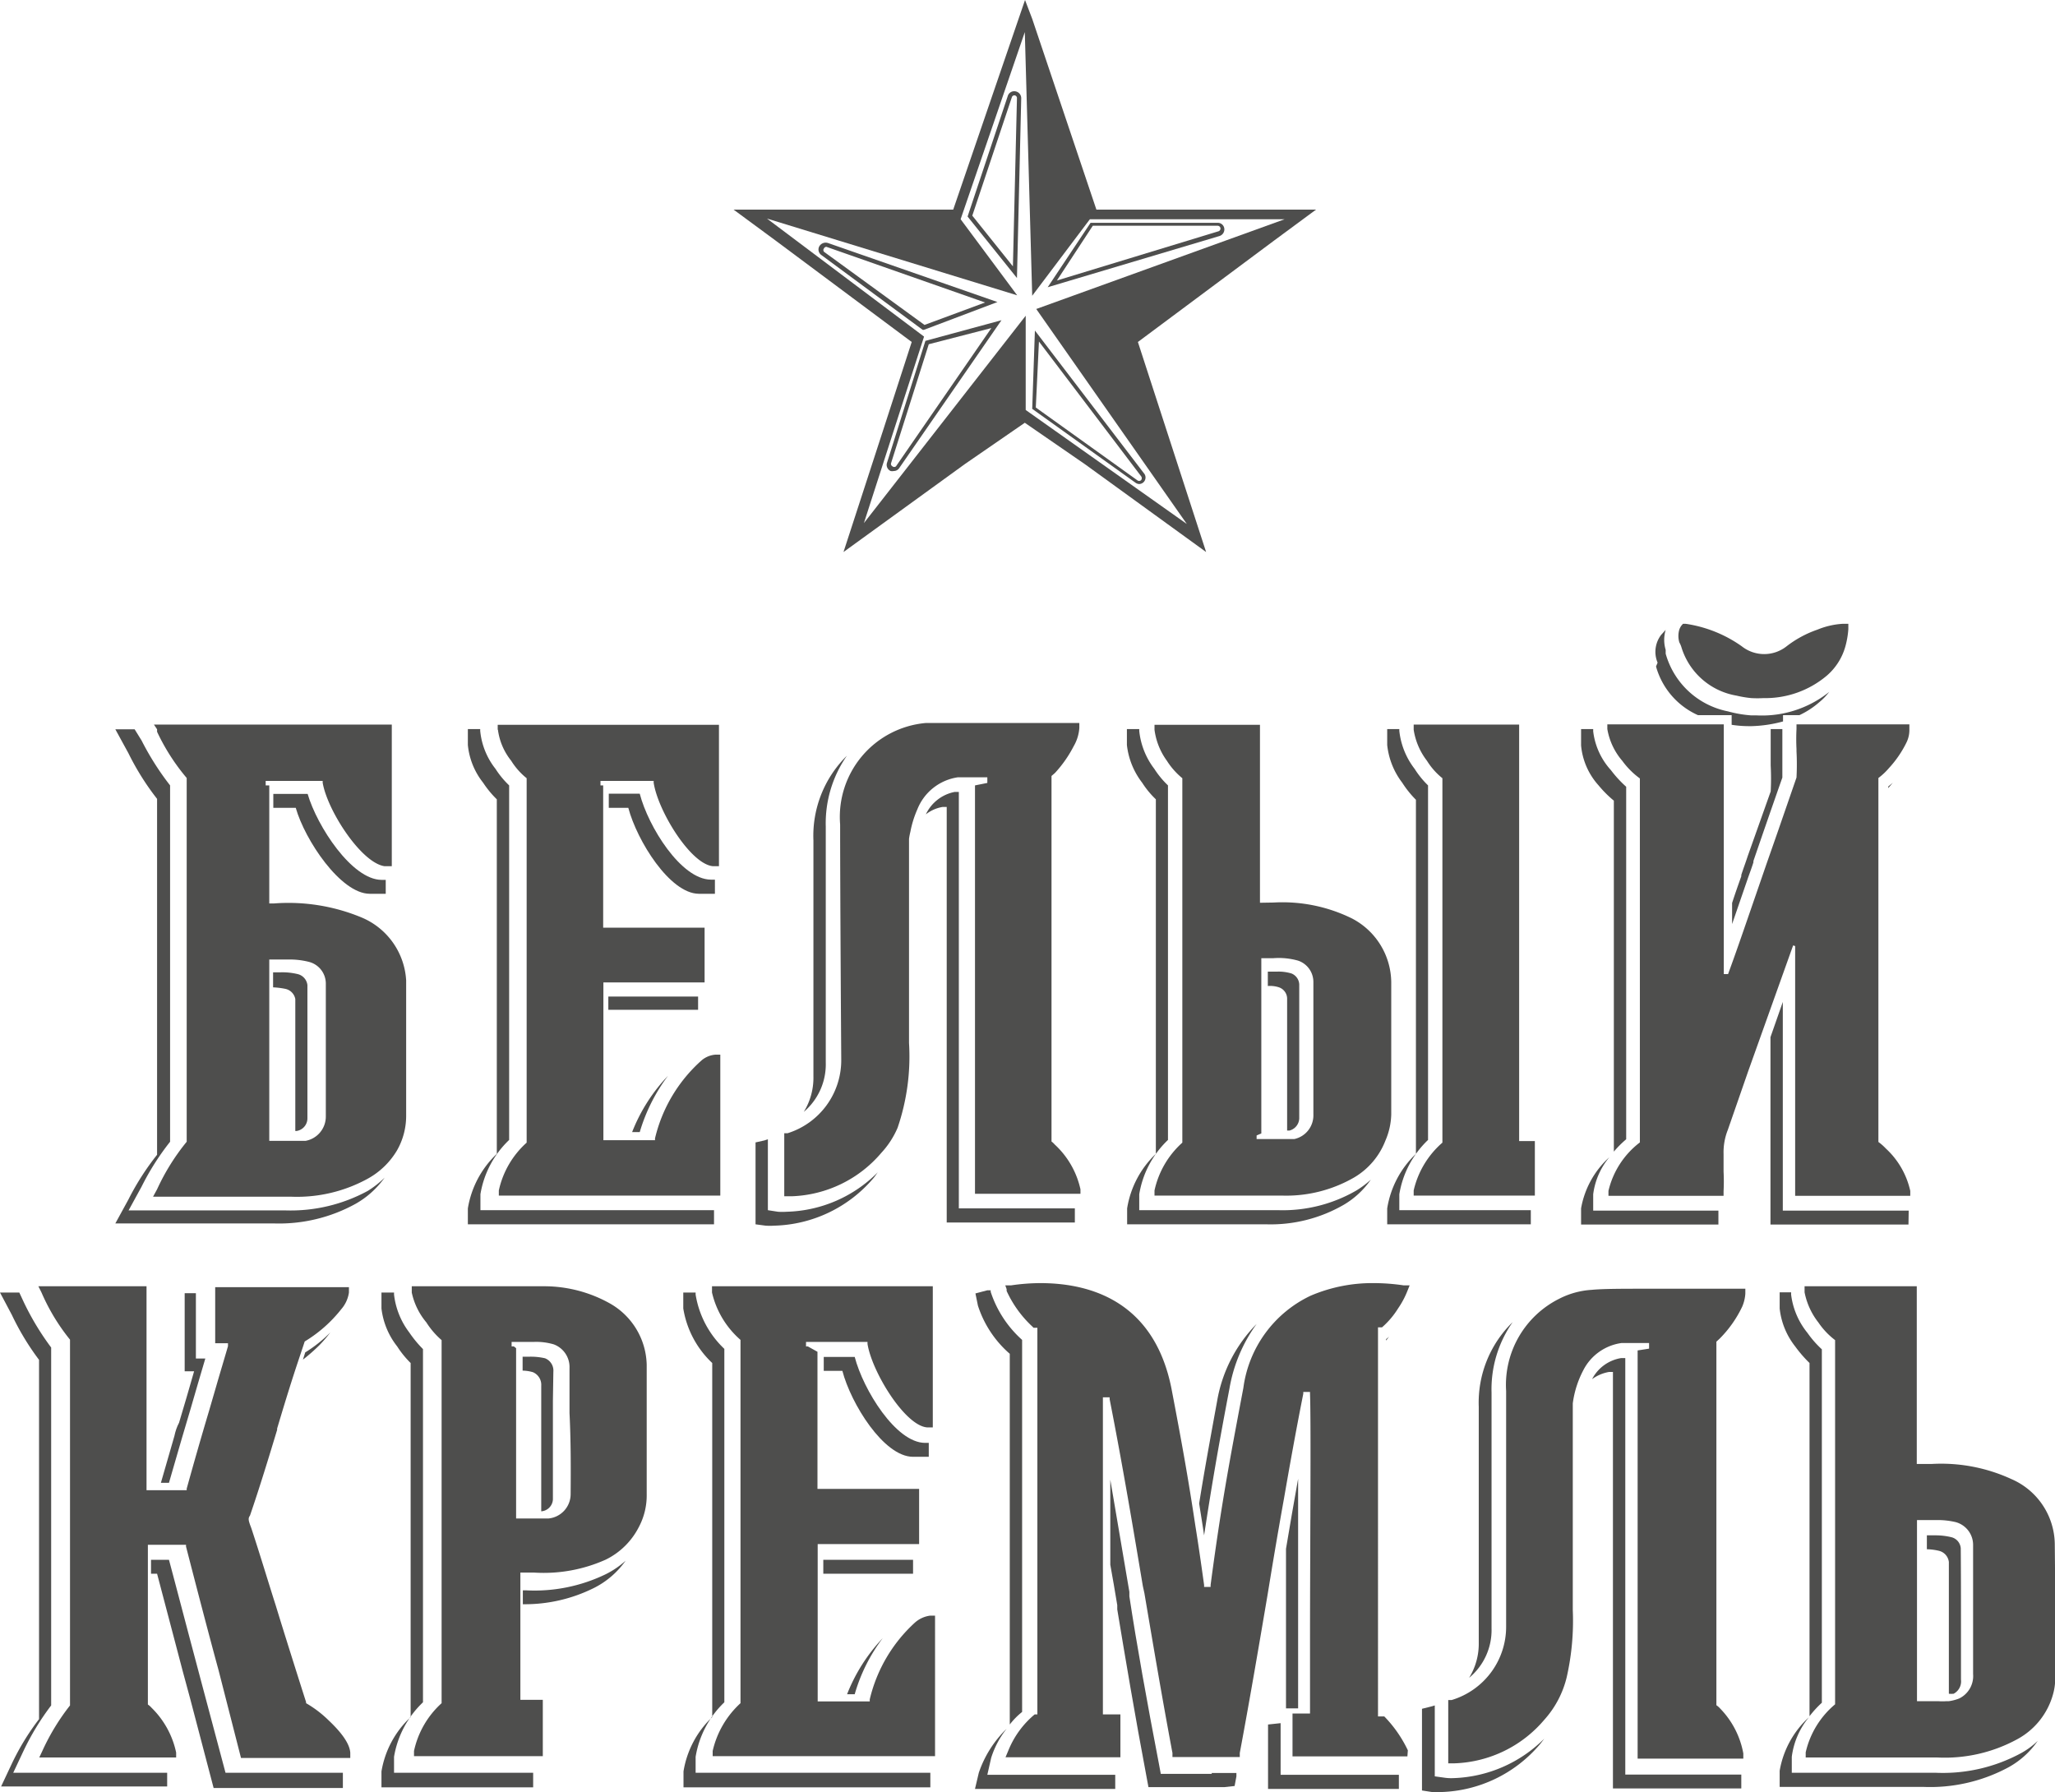 <?xml version="1.0" encoding="UTF-8"?> <svg xmlns="http://www.w3.org/2000/svg" viewBox="0 0 91.58 79.87"> <defs> <style>.cls-1{fill:#4e4e4d;}</style> </defs> <title>Лого белый</title> <g id="Слой_2" data-name="Слой 2"> <g id="Слой_1-2" data-name="Слой 1"> <path class="cls-1" d="M45.25,4.07a.3.3,0,0,0-.34.21L43.12,9.65l2.2,2.74.19-8A.31.31,0,0,0,45.25,4.07Zm-.11,7.8L43.33,9.61l1.76-5.27a.12.12,0,0,1,.13-.09.12.12,0,0,1,.1.13Z"></path> <path class="cls-1" d="M36.9,10.83a.33.33,0,0,0-.39.15.3.3,0,0,0,.1.39l4.51,3.33.05,0,3.28-1.24Zm-.18.39a.12.12,0,0,1,0-.15.12.12,0,0,1,.11-.07h0l7.07,2.48-2.7,1Z"></path> <path class="cls-1" d="M39.53,20.62a.3.3,0,0,0,.16.37.32.32,0,0,0,.14,0,.29.29,0,0,0,.25-.14l4.55-6.58-3.39.92Zm4.65-6-4.25,6.16a.12.12,0,0,1-.16,0,.12.12,0,0,1-.06-.14l1.68-5.3Z"></path> <path class="cls-1" d="M50.76,21.57a.29.29,0,0,0,.21-.09.29.29,0,0,0,0-.4l-4.85-6.35L46,18.22l4.6,3.29A.32.32,0,0,0,50.76,21.57ZM46.3,15.22l4.55,6a.14.14,0,0,1,0,.18.13.13,0,0,1-.17,0l-4.52-3.24Z"></path> <path class="cls-1" d="M54.56,10.18a.29.29,0,0,0-.3-.25l-5.66,0L46.69,12.8l7.65-2.28A.31.31,0,0,0,54.56,10.18ZM47.1,12.5l1.6-2.44,5.56,0a.13.13,0,0,1,.13.11.13.13,0,0,1-.1.14Z"></path> <path class="cls-1" d="M40.63,15.24c-.36,1.11-2.11,6.52-2.76,8.5l-.28.86L43,20.68l2.67-1.84,2.67,1.84,5.41,3.92-.28-.86c-.65-2-2.4-7.39-2.76-8.5l6.07-4.52,1.87-1.38H48.86L46,.84,45.68,0l-3.2,9.34H32.69l1.86,1.37Zm4.7-2.08L42.81,9.77l2.86-8.34L46,13.18l2.57-3.41h8.68l-11.07,4,6.71,9.58-7.18-5.08V14.07h0L38.5,23.31,41.18,15l-7-5.26Z"></path> <path class="cls-1" d="M44.17,78.34a4,4,0,0,1,.69-1.3A4.93,4.93,0,0,0,43.62,79l-.17.72H49.7v-.63H44Z"></path> <path class="cls-1" d="M45.55,76.29V59.71a4.93,4.93,0,0,1-1.4-2.14V57.5H44l-.53.14.11.54A4.78,4.78,0,0,0,45,60.33V76.85A3.25,3.25,0,0,1,45.55,76.29Z"></path> <path class="cls-1" d="M54,79.05H51.73l-.08-.43c-.53-2.75-1-5.37-1.32-7.48l0-.2c-.27-1.61-.55-3.25-.85-5v3.79c.11.6.21,1.2.31,1.8l0,.19c.35,2.11.79,4.74,1.31,7.49l.08.43h3.39l.45-.05.08-.43,0-.15H54Z"></path> <path class="cls-1" d="M61.77,59.74l.13-.17-.13.11Z"></path> <path class="cls-1" d="M53.44,67c.07.46.15.93.22,1.42.33-2.16.62-3.87,1.13-6.54A6.87,6.87,0,0,1,56,59a6.43,6.43,0,0,0-1.76,3.44C53.91,64.25,53.66,65.61,53.44,67Z"></path> <path class="cls-1" d="M57.85,73.5c0-2.42,0-5.34,0-7.6q-.29,1.62-.54,3.12c0,1.7,0,3.51,0,5.11v2l.29,0h.25Z"></path> <path class="cls-1" d="M57.07,78c0-.4,0-.81,0-1.21h0l-.56.06,0,.55c0,.4,0,.82,0,1.22v1.1h5.83v-.63H57.07Z"></path> <path class="cls-1" d="M65.9,62.69c0,3.21,0,10.51,0,10.51a2.89,2.89,0,0,1-.43,1.57,2.76,2.76,0,0,0,1-2.2s0-7.3,0-10.51a5.21,5.21,0,0,1,.94-3.14A5,5,0,0,0,65.9,62.69Z"></path> <path class="cls-1" d="M64.37,79.22l-.43-.06V76l-.17.05-.4.1v3.64l.45.07a3.06,3.06,0,0,0,.39,0,6,6,0,0,0,4.4-2.11c.08-.09.14-.18.21-.27a6,6,0,0,1-4.07,1.76A2,2,0,0,1,64.37,79.22Z"></path> <path class="cls-1" d="M72.43,70.94c0-3.47,0-6.95,0-10.42h-.18a1.78,1.78,0,0,0-1.3.94,1.8,1.8,0,0,1,.75-.32h.18V79.7h5.72v-.62H72.43Z"></path> <path class="cls-1" d="M63.1,35.64V51.42a4.28,4.28,0,0,0-1.28,2.43v.71h6.4v-.63H62.36v-.71a4.29,4.29,0,0,1,1.28-2.42V35a4,4,0,0,1-.6-.74,3.35,3.35,0,0,1-.68-1.69v-.08h-.54v.71a3.34,3.34,0,0,0,.67,1.68A4.45,4.45,0,0,0,63.1,35.64Z"></path> <path class="cls-1" d="M73.8,29.7a3.36,3.36,0,0,0,1.87,2.17h1.5v.43a5.12,5.12,0,0,0,.78.06h.1a5.85,5.85,0,0,0,1.41-.21v-.28h.73a3.79,3.79,0,0,0,.9-.59,2.59,2.59,0,0,0,.43-.45l-.06.05a4.79,4.79,0,0,1-3.18,1l-.24,0A5.42,5.42,0,0,1,77,31.7a3.61,3.61,0,0,1-2.77-2.57l0-.17a1.54,1.54,0,0,1,0-.89h0l-.2.22a1.24,1.24,0,0,0-.16,1.24Z"></path> <path class="cls-1" d="M71.92,35.68V51.32a4.75,4.75,0,0,1,.55-.55V35.06a5.13,5.13,0,0,1-.68-.74A3.11,3.11,0,0,1,71,32.59v-.1h-.54v.73A3.07,3.07,0,0,0,71.24,35,5,5,0,0,0,71.92,35.68Z"></path> <path class="cls-1" d="M76.58,54.57l0-.62H71v-.73a3.21,3.21,0,0,1,.72-1.65,4,4,0,0,0-1.26,2.28v.72h6.12Z"></path> <path class="cls-1" d="M77.89,38.14c-.09.28-.2.57-.29.85l0,.06c-.14.39-.28.79-.41,1.19v.94l.72-2.09c.08-.22.16-.44.23-.66l0-.06q.63-1.84,1.29-3.72c0-.35,0-.76,0-1.15s0-.62,0-.93v-.08h-.52l0,.7c0,.31,0,.62,0,.93a10.9,10.9,0,0,1,0,1.15Z"></path> <path class="cls-1" d="M84.15,35.12l.2-.24-.2.17Z"></path> <polygon class="cls-1" points="85.06 53.95 79.45 53.95 79.45 44.65 78.9 46.22 78.9 54.57 85.05 54.57 85.06 53.95"></polygon> <path class="cls-1" d="M13.71,35.38H12.18V36h1c.41,1.44,2,3.82,3.29,3.83h.72v-.62H17C15.68,39.2,14.13,36.82,13.71,35.38Z"></path> <path class="cls-1" d="M13.16,44.52c0,2,0,4,0,5.88h.06a.57.57,0,0,0,.48-.57c0-1.91,0-3.92,0-5.93a.57.57,0,0,0-.43-.49,2.92,2.92,0,0,0-.77-.08h-.33V44h0a3.43,3.43,0,0,1,.56.07A.57.57,0,0,1,13.16,44.52Z"></path> <path class="cls-1" d="M16.39,53.07a7.2,7.2,0,0,1-3.66.87h-7l.58-1.06a11.44,11.44,0,0,1,1.27-2V35a12.31,12.31,0,0,1-1.27-2L6,32.5H5.14l.58,1.06A11.67,11.67,0,0,0,7,35.6V51.46a11.63,11.63,0,0,0-1.28,2l-.58,1.06h7.05a7.06,7.06,0,0,0,3.65-.87,4,4,0,0,0,1.3-1.17A4.27,4.27,0,0,1,16.39,53.07Z"></path> <path class="cls-1" d="M56.44,54.56a6.51,6.51,0,0,0,3.46-.88,3.84,3.84,0,0,0,1.19-1.11,4.28,4.28,0,0,1-.64.48,6.55,6.55,0,0,1-3.47.88H50.77v-.71a4.29,4.29,0,0,1,1.28-2.42V35a4,4,0,0,1-.61-.74,3.34,3.34,0,0,1-.67-1.69v-.08h-.55v.71a3.36,3.36,0,0,0,.68,1.68,4,4,0,0,0,.61.74V51.42a4.28,4.28,0,0,0-1.28,2.43v.71h6.22Z"></path> <path class="cls-1" d="M56.5,43.32c0,.21,0,.41,0,.62h0A1.26,1.26,0,0,1,57,44a.54.54,0,0,1,.36.48v5.9h.11a.58.58,0,0,0,.43-.58v-1.2c0-1.55,0-3.16,0-4.73a.55.55,0,0,0-.35-.49,2,2,0,0,0-.67-.08H56.5Z"></path> <path class="cls-1" d="M31.82,54.56v-.63H21.41v-.71a4.29,4.29,0,0,1,1.28-2.42V35a4,4,0,0,1-.61-.74,3.23,3.23,0,0,1-.68-1.69v-.08h-.55v.71a3.2,3.2,0,0,0,.68,1.68,4.45,4.45,0,0,0,.61.74V51.42a4.3,4.3,0,0,0-1.29,2.43v.71h11Z"></path> <path class="cls-1" d="M31.11,44.41h-4V45h4Z"></path> <path class="cls-1" d="M28.51,35.37H27.13V36H28c.39,1.47,1.85,3.82,3.14,3.83h.72V39.2h-.18C30.35,39.19,28.89,36.84,28.51,35.37Z"></path> <path class="cls-1" d="M29.77,47.94a7.68,7.68,0,0,0-1.6,2.51h.34A7.89,7.89,0,0,1,29.77,47.94Z"></path> <path class="cls-1" d="M1.06,78a11.53,11.53,0,0,1,1.22-2V60.05a12,12,0,0,1-1.21-2L.86,57.6H0l.53,1a11.54,11.54,0,0,0,1.21,2V76.61a11,11,0,0,0-1.22,2l-.47,1h7.4V79H.59Z"></path> <path class="cls-1" d="M7.77,64c-.21.72-.41,1.41-.6,2.08h.36l.24-.83c.22-.78.46-1.57.71-2.42s.44-1.53.67-2.29l-.42,0,0-.77c0-.45,0-.9,0-1.34v-.8H8.23V59c0,.44,0,.9,0,1.34l0,.77.42,0c-.22.77-.44,1.53-.67,2.29C7.88,63.59,7.82,63.77,7.77,64Z"></path> <path class="cls-1" d="M9,75.06c-.37-1.4-.8-3-1.22-4.61l-.25-.94h-.8v.62H7c.26,1,.53,2,.79,3s.46,1.75.68,2.55l1.05,4h5.76V79H10.05Z"></path> <path class="cls-1" d="M13.5,60.59a8.07,8.07,0,0,0,.73-.64,5.79,5.79,0,0,0,.49-.57,6.16,6.16,0,0,1-1.12.89C13.57,60.38,13.53,60.49,13.5,60.59Z"></path> <path class="cls-1" d="M79.31,57.59v.72A3.3,3.3,0,0,0,80,60a5.78,5.78,0,0,0,.64.74V76.48a4.67,4.67,0,0,1,.55-.6V60.13a4.48,4.48,0,0,1-.64-.73,3.35,3.35,0,0,1-.73-1.71v-.1Z"></path> <path class="cls-1" d="M86.25,79h-6.4v-.71a3.45,3.45,0,0,1,.76-1.76,4.19,4.19,0,0,0-1.3,2.38v.72H85.7a7.35,7.35,0,0,0,3.82-.88,3.83,3.83,0,0,0,1.29-1.17,3.45,3.45,0,0,1-.75.55A7.31,7.31,0,0,1,86.25,79Z"></path> <path class="cls-1" d="M87.38,69a.55.55,0,0,0-.43-.5,3,3,0,0,0-.71-.08h-.37c0,.21,0,.41,0,.62h0a2.5,2.5,0,0,1,.54.07.58.58,0,0,1,.44.5c0,1.12,0,2.24,0,3.36,0,.81,0,1.61,0,2.45v.06h0a1.6,1.6,0,0,0,.21,0,.62.62,0,0,0,.33-.63V72.35C87.39,71.23,87.39,70.11,87.38,69Z"></path> <path class="cls-1" d="M17.56,79v-.71a4.33,4.33,0,0,1,1.29-2.43V60.12a5.12,5.12,0,0,1-.61-.74,3.43,3.43,0,0,1-.68-1.69V57.6H17v.71A3.35,3.35,0,0,0,17.7,60a4.22,4.22,0,0,0,.6.74V76.52A4.26,4.26,0,0,0,17,78.94v.71h6.76V79H17.56Z"></path> <path class="cls-1" d="M23.43,70.87H23.3c0,.21,0,.41,0,.62a6.9,6.9,0,0,0,3.16-.72,3.82,3.82,0,0,0,1.42-1.22,3.91,3.91,0,0,1-.88.6A7.27,7.27,0,0,1,23.43,70.87Z"></path> <path class="cls-1" d="M24.66,61.13a.59.59,0,0,0-.37-.6,2.76,2.76,0,0,0-.71-.07h-.29v.62h0a1.7,1.7,0,0,1,.46.07.61.61,0,0,1,.37.6v1.29c0,1.42,0,2.84,0,4.31h0a.56.56,0,0,0,.52-.53c0-1.5,0-2.95,0-4.39Z"></path> <path class="cls-1" d="M31,79v-.71a4.32,4.32,0,0,1,1.28-2.43V60.11A4.26,4.26,0,0,1,31,57.69V57.6h-.55v.71a4.27,4.27,0,0,0,1.29,2.43V76.52a4.26,4.26,0,0,0-1.28,2.42v.71h11V79H31Z"></path> <path class="cls-1" d="M39.34,73a7.72,7.72,0,0,0-1.59,2.5h.34A7.6,7.6,0,0,1,39.34,73Z"></path> <path class="cls-1" d="M38.09,60.47H36.71v.62h.83c.38,1.46,1.84,3.82,3.14,3.83h.71V64.3h-.17C39.92,64.29,38.47,61.93,38.09,60.47Z"></path> <path class="cls-1" d="M40.69,69.51h-4c0,.21,0,.41,0,.62h4Z"></path> <path class="cls-1" d="M36.8,47.35s0-7.3,0-10.51a5.27,5.27,0,0,1,.94-3.16,5,5,0,0,0-1.49,3.78c0,3.21,0,10.51,0,10.51a2.9,2.9,0,0,1-.43,1.58A2.78,2.78,0,0,0,36.8,47.35Z"></path> <path class="cls-1" d="M34.07,50.82l-.4.09v3.65l.45.06a3,3,0,0,0,.38,0,6,6,0,0,0,4.41-2.1c.08-.09.14-.19.21-.28A5.93,5.93,0,0,1,35.05,54a2.79,2.79,0,0,1-.38,0l-.45-.07V50.77Z"></path> <path class="cls-1" d="M42.19,54.48H47.9v-.63H42.73V35.29h-.18a1.8,1.8,0,0,0-1.29,1,1.65,1.65,0,0,1,.75-.33h.18V54.48Z"></path> <path class="cls-1" d="M63,32.52a3,3,0,0,0,.59,1.38,3.07,3.07,0,0,0,.69.78V50.86l0,.06A4,4,0,0,0,63,53.05v.23h5.4v-1c0-.4,0-.8,0-1.2v-.23h-.7V32.29H63v.22Z"></path> <path class="cls-1" d="M74.94,28.87A3.11,3.11,0,0,0,77.39,31a4.78,4.78,0,0,0,.66.11,4.89,4.89,0,0,0,.54,0,4.25,4.25,0,0,0,2.82-1,2.66,2.66,0,0,0,.83-1.31,3.9,3.9,0,0,0,.13-.76l0-.24H82.1a3.51,3.51,0,0,0-1.11.26,4.78,4.78,0,0,0-1.37.74,1.61,1.61,0,0,1-2,0,5.77,5.77,0,0,0-2.49-1H75l-.07.08a.7.7,0,0,0-.09.17,1,1,0,0,0,0,.58A1.05,1.05,0,0,1,74.94,28.87Z"></path> <path class="cls-1" d="M80,42.16V53.29h5.13v-.22a3.64,3.64,0,0,0-1.09-1.89,2.28,2.28,0,0,0-.33-.29l0-.07c0-5.07,0-10.13,0-15.26v-.83l0-.06a2.86,2.86,0,0,0,.46-.43,4.78,4.78,0,0,0,.8-1.17,1.27,1.27,0,0,0,.12-.59v-.2H80.06v.21h0a8.77,8.77,0,0,0,0,.89v.1a11.13,11.13,0,0,1,0,1.17l-.84,2.43-.49,1.4-.8,2.32c-.3.87-.6,1.74-.92,2.61l-.19,0c0-.66,0-1.32,0-2V32.28H71.63v.21h0a2.93,2.93,0,0,0,.67,1.42,3.55,3.55,0,0,0,.78.78V50.85l0,.06a3.81,3.81,0,0,0-1.4,2.16v.22h5.13v-.2a8.61,8.61,0,0,0,0-.88v-.06c0-.24,0-.48,0-.72A2.71,2.71,0,0,1,77,50.35l.91-2.62,2-5.6Z"></path> <path class="cls-1" d="M7,32.61a9.28,9.28,0,0,0,1.32,2.06V50.88l0,0A9.76,9.76,0,0,0,7,53l-.18.33H13a6.55,6.55,0,0,0,3.4-.81,3.45,3.45,0,0,0,1.29-1.25,3.11,3.11,0,0,0,.41-1.58v-2c0-1.42,0-2.7,0-4a3.24,3.24,0,0,0-2-2.81,8.49,8.49,0,0,0-3.88-.62H12v-.1c0-1,0-2,0-3V35L11.84,35l0-.2h2.54v.08c.21,1.24,1.71,3.56,2.75,3.72h.33V32.29H6.86L7,32.5ZM12,44h0c0-.38,0-.76,0-1.14v-.1h.82a3.47,3.47,0,0,1,.93.1,1,1,0,0,1,.77,1c0,1.78,0,3.56,0,5.24v.65a1.1,1.1,0,0,1-.9,1.09l-.44,0H12V44Z"></path> <path class="cls-1" d="M56.15,40.23V32.3h-4.7v.22h0A3,3,0,0,0,52,33.9a3.26,3.26,0,0,0,.69.78V50.87l0,.05a4,4,0,0,0-1.24,2.13v.23h5.69a6.05,6.05,0,0,0,3.21-.81,3.27,3.27,0,0,0,1.39-1.64A3.11,3.11,0,0,0,62,49.66v-5.9a3.24,3.24,0,0,0-1.75-2.83,7,7,0,0,0-3.49-.71Zm1.7,2.58a1,1,0,0,1,.68.95v5.9a1.08,1.08,0,0,1-.85,1.1l-.35,0H56l0-.16v0h0l.21-.09V48c0-1.33,0-2.69,0-4.06h0V42.7h.54A3.16,3.16,0,0,1,57.85,42.81Z"></path> <path class="cls-1" d="M22.19,32.52a2.78,2.78,0,0,0,.59,1.38,3.08,3.08,0,0,0,.69.78V50.86l0,.06a4,4,0,0,0-1.24,2.13v.23H32.1V47h-.23a1.09,1.09,0,0,0-.6.25,6.73,6.73,0,0,0-2.08,3.48l0,.08H26.89v-3.3c0-.82,0-1.65,0-2.47V43.78H31.4v-.22c0-.68,0-1.37,0-2v-.22H26.88v-.1c0-1.23,0-2.41,0-3.82V35L26.76,35l0-.2h2.37l0,.08c.19,1.25,1.63,3.61,2.63,3.72h.28v-6.3H22.18v.22Z"></path> <path class="cls-1" d="M14.64,76.66a5,5,0,0,0-1-.76l0-.05c-.4-1.25-.79-2.49-1.16-3.68l-.19-.62c-.32-1-.7-2.27-1.09-3.45l-.06-.16c-.06-.18-.09-.28,0-.4.44-1.28.85-2.63,1.21-3.82v-.06c.26-.87.55-1.83.87-2.8l.36-1.08,0,0a6.06,6.06,0,0,0,1.63-1.44,1.44,1.44,0,0,0,.34-.74v-.24H9.59v.92c0,.44,0,.89,0,1.34v.24l.57,0,0,.13c-.17.59-.35,1.18-.52,1.77l-.32,1.1c-.37,1.24-.69,2.36-1,3.48l0,.07H6.53v-.1c0-1.62,0-3.27,0-4.86V57.32H1.71l.14.28,0,0A9,9,0,0,0,3.12,59.7V76l0,0a9.9,9.9,0,0,0-1.22,2l-.15.32h6.1v-.22a3.93,3.93,0,0,0-1.1-2,.79.79,0,0,0-.16-.14l0-.07c0-.71,0-1.42,0-2.13v-3.6c0-.4,0-.81,0-1.21v-.11h1.7l0,.08c.49,1.9,1,3.86,1.45,5.51l1,3.91h4.87v-.23C15.58,77.6,15,77,14.64,76.66Z"></path> <path class="cls-1" d="M91.57,68.79a3.2,3.2,0,0,0-1.94-2.88,7.47,7.47,0,0,0-3.56-.67h-.65V57.32h-5v.27a3.17,3.17,0,0,0,.62,1.35,3.31,3.31,0,0,0,.74.78V75.89l0,.06a3.93,3.93,0,0,0-1.31,2.14v.23h5.87a6.74,6.74,0,0,0,3.55-.81,3.26,3.26,0,0,0,1.6-2,2.61,2.61,0,0,0,.1-.69c0-1.29,0-2.59,0-3.89Zm-4.26,6.9a2,2,0,0,1-.46.12h-.1a2.55,2.55,0,0,1-.38,0h-.3l-.64,0v-.1c0-.55,0-1.1,0-1.66V72.28c0-1.06,0-2.15,0-3.24h0c0-.4,0-.8,0-1.2v-.1h.86a3.45,3.45,0,0,1,.86.09,1.05,1.05,0,0,1,.78,1c0,1.12,0,2.24,0,3.36v2.41A1.11,1.11,0,0,1,87.31,75.69Z"></path> <path class="cls-1" d="M27.17,58.08a6,6,0,0,0-2.89-.76H18.35v.28A3.06,3.06,0,0,0,19,58.93a3.55,3.55,0,0,0,.68.79V75.9l0,0a4,4,0,0,0-1.23,2.13v.23h5.74v-1c0-.42,0-.86,0-1.28v-.23h-1v-.1c0-.63,0-1.25,0-1.87v-.2c0-.68,0-1.42,0-2.18l0-1.23v-.09h.62A6.75,6.75,0,0,0,27,69.5a3.27,3.27,0,0,0,1.47-1.45,3,3,0,0,0,.35-1.45V60.83A3.22,3.22,0,0,0,27.17,58.08ZM25.43,66.6a1.09,1.09,0,0,1-1,1.07l-.34,0H23v-.1c0-1.52,0-3,0-4.76V61.08h0v-1L22.9,60l-.1,0,0-.2h1a2.76,2.76,0,0,1,.88.11,1.08,1.08,0,0,1,.7,1.06v2C25.44,64.17,25.44,65.38,25.43,66.6Z"></path> <path class="cls-1" d="M31.73,57.55a.43.43,0,0,0,0,.05A4,4,0,0,0,33,59.71V75.9l0,0a4.12,4.12,0,0,0-1.24,2.13v.23h9.91V72h-.23a1.27,1.27,0,0,0-.68.32,6.72,6.72,0,0,0-2,3.41l0,.09H36.44v-.1c0-.91,0-1.81,0-2.72s0-1.92,0-2.89V68.81h4.52V68.6c0-.64,0-1.29,0-1.92v-.33H36.43v-.1c0-1.24,0-2.43,0-3.86,0-.33,0-.86,0-1.3v-.85L36,60l-.08,0,0-.2h2.74v.09c.2,1.25,1.67,3.65,2.66,3.72h.25V57.32H31.73Z"></path> <path class="cls-1" d="M61.69,76.49l-.06,0h-.22V59.24l0-.09h.12l.06,0a3.75,3.75,0,0,0,.72-.85,3.85,3.85,0,0,0,.41-.77l.1-.25-.27,0a9.11,9.11,0,0,0-1.29-.1,7,7,0,0,0-2.85.56,5.32,5.32,0,0,0-3,4.11c-.66,3.48-1,5.32-1.46,8.78v.09h-.29l0-.09c-.14-1-.26-1.84-.39-2.64-.3-2-.59-3.64-1.07-6.14-.78-3.86-3.61-4.67-5.84-4.67a9.15,9.15,0,0,0-1.3.1l-.26,0,.06.17,0,.08A5,5,0,0,0,46,59.11l.06.06h.17V76.4l-.12,0A4.08,4.08,0,0,0,44.94,78l-.13.31h5.12v-.61c0-.35,0-.7,0-1.07v-.23h-.78V72.56c0-1.44,0-3.09,0-4.64,0-2.48,0-4.73,0-5.56v-.09h.3v.08c.59,3,1.09,6,1.48,8.33L51,71c.34,2,.76,4.51,1.25,7.12l0,.18h3l0-.18c.47-2.51.89-5,1.23-7l.11-.67c.19-1.16.4-2.39.63-3.67.26-1.5.54-3.06.86-4.67v-.08h.3v.09c.05,1.22,0,7.3,0,10.93v3.31h-.78v.23c0,.36,0,.73,0,1.09v.59h5.12L62.74,78A5.6,5.6,0,0,0,61.69,76.49Z"></path> <path class="cls-1" d="M76.66,76.14a.89.89,0,0,0-.17-.15l0,0V59.79l0,0,.15-.14a5.14,5.14,0,0,0,1-1.42,1.74,1.74,0,0,0,.14-.58v-.22h-.22c-.37,0-2.32,0-4.1,0-1.2,0-2,0-2.53.05a3.65,3.65,0,0,0-1.45.4,4.29,4.29,0,0,0-2.36,4.11c0,3.21,0,10.48,0,10.48a3.41,3.41,0,0,1-2.43,3.29l-.15,0v2.6l0,.22h.28a5.48,5.48,0,0,0,4-1.94,4.36,4.36,0,0,0,1-1.9,11.39,11.39,0,0,0,.27-3v-.93c0-1.89,0-1.89,0-4V62.54a4.4,4.4,0,0,1,.46-1.46,2.26,2.26,0,0,1,1.71-1.23h1.23v.25l-.51.08V78.37h4.71v-.23A3.85,3.85,0,0,0,76.66,76.14Z"></path> <path class="cls-1" d="M43.45,35v.19c0,3,0,5.91,0,8.87V53.2h4.7V53A3.83,3.83,0,0,0,47,51a.79.79,0,0,0-.14-.13l0-.08V34.64l0-.06.16-.14a5.4,5.4,0,0,0,.83-1.19,1.87,1.87,0,0,0,.25-.81v-.22h-.22c-.73,0-2.52,0-4.1,0-1.2,0-2,0-2.53,0a4.2,4.2,0,0,0-3.81,4.52c0,3.21.05,10.49.05,10.49A3.41,3.41,0,0,1,35.1,50.5l-.15,0v2.81h.33a5.48,5.48,0,0,0,4-1.94A3.89,3.89,0,0,0,40,50.26a9.81,9.81,0,0,0,.51-3.78v-.9c0-1.91,0-1.91,0-4V37.38a2.84,2.84,0,0,1,.06-.31,4.6,4.6,0,0,1,.31-1,2.3,2.3,0,0,1,1.8-1.43H44v.25Z"></path> </g> </g> </svg> 